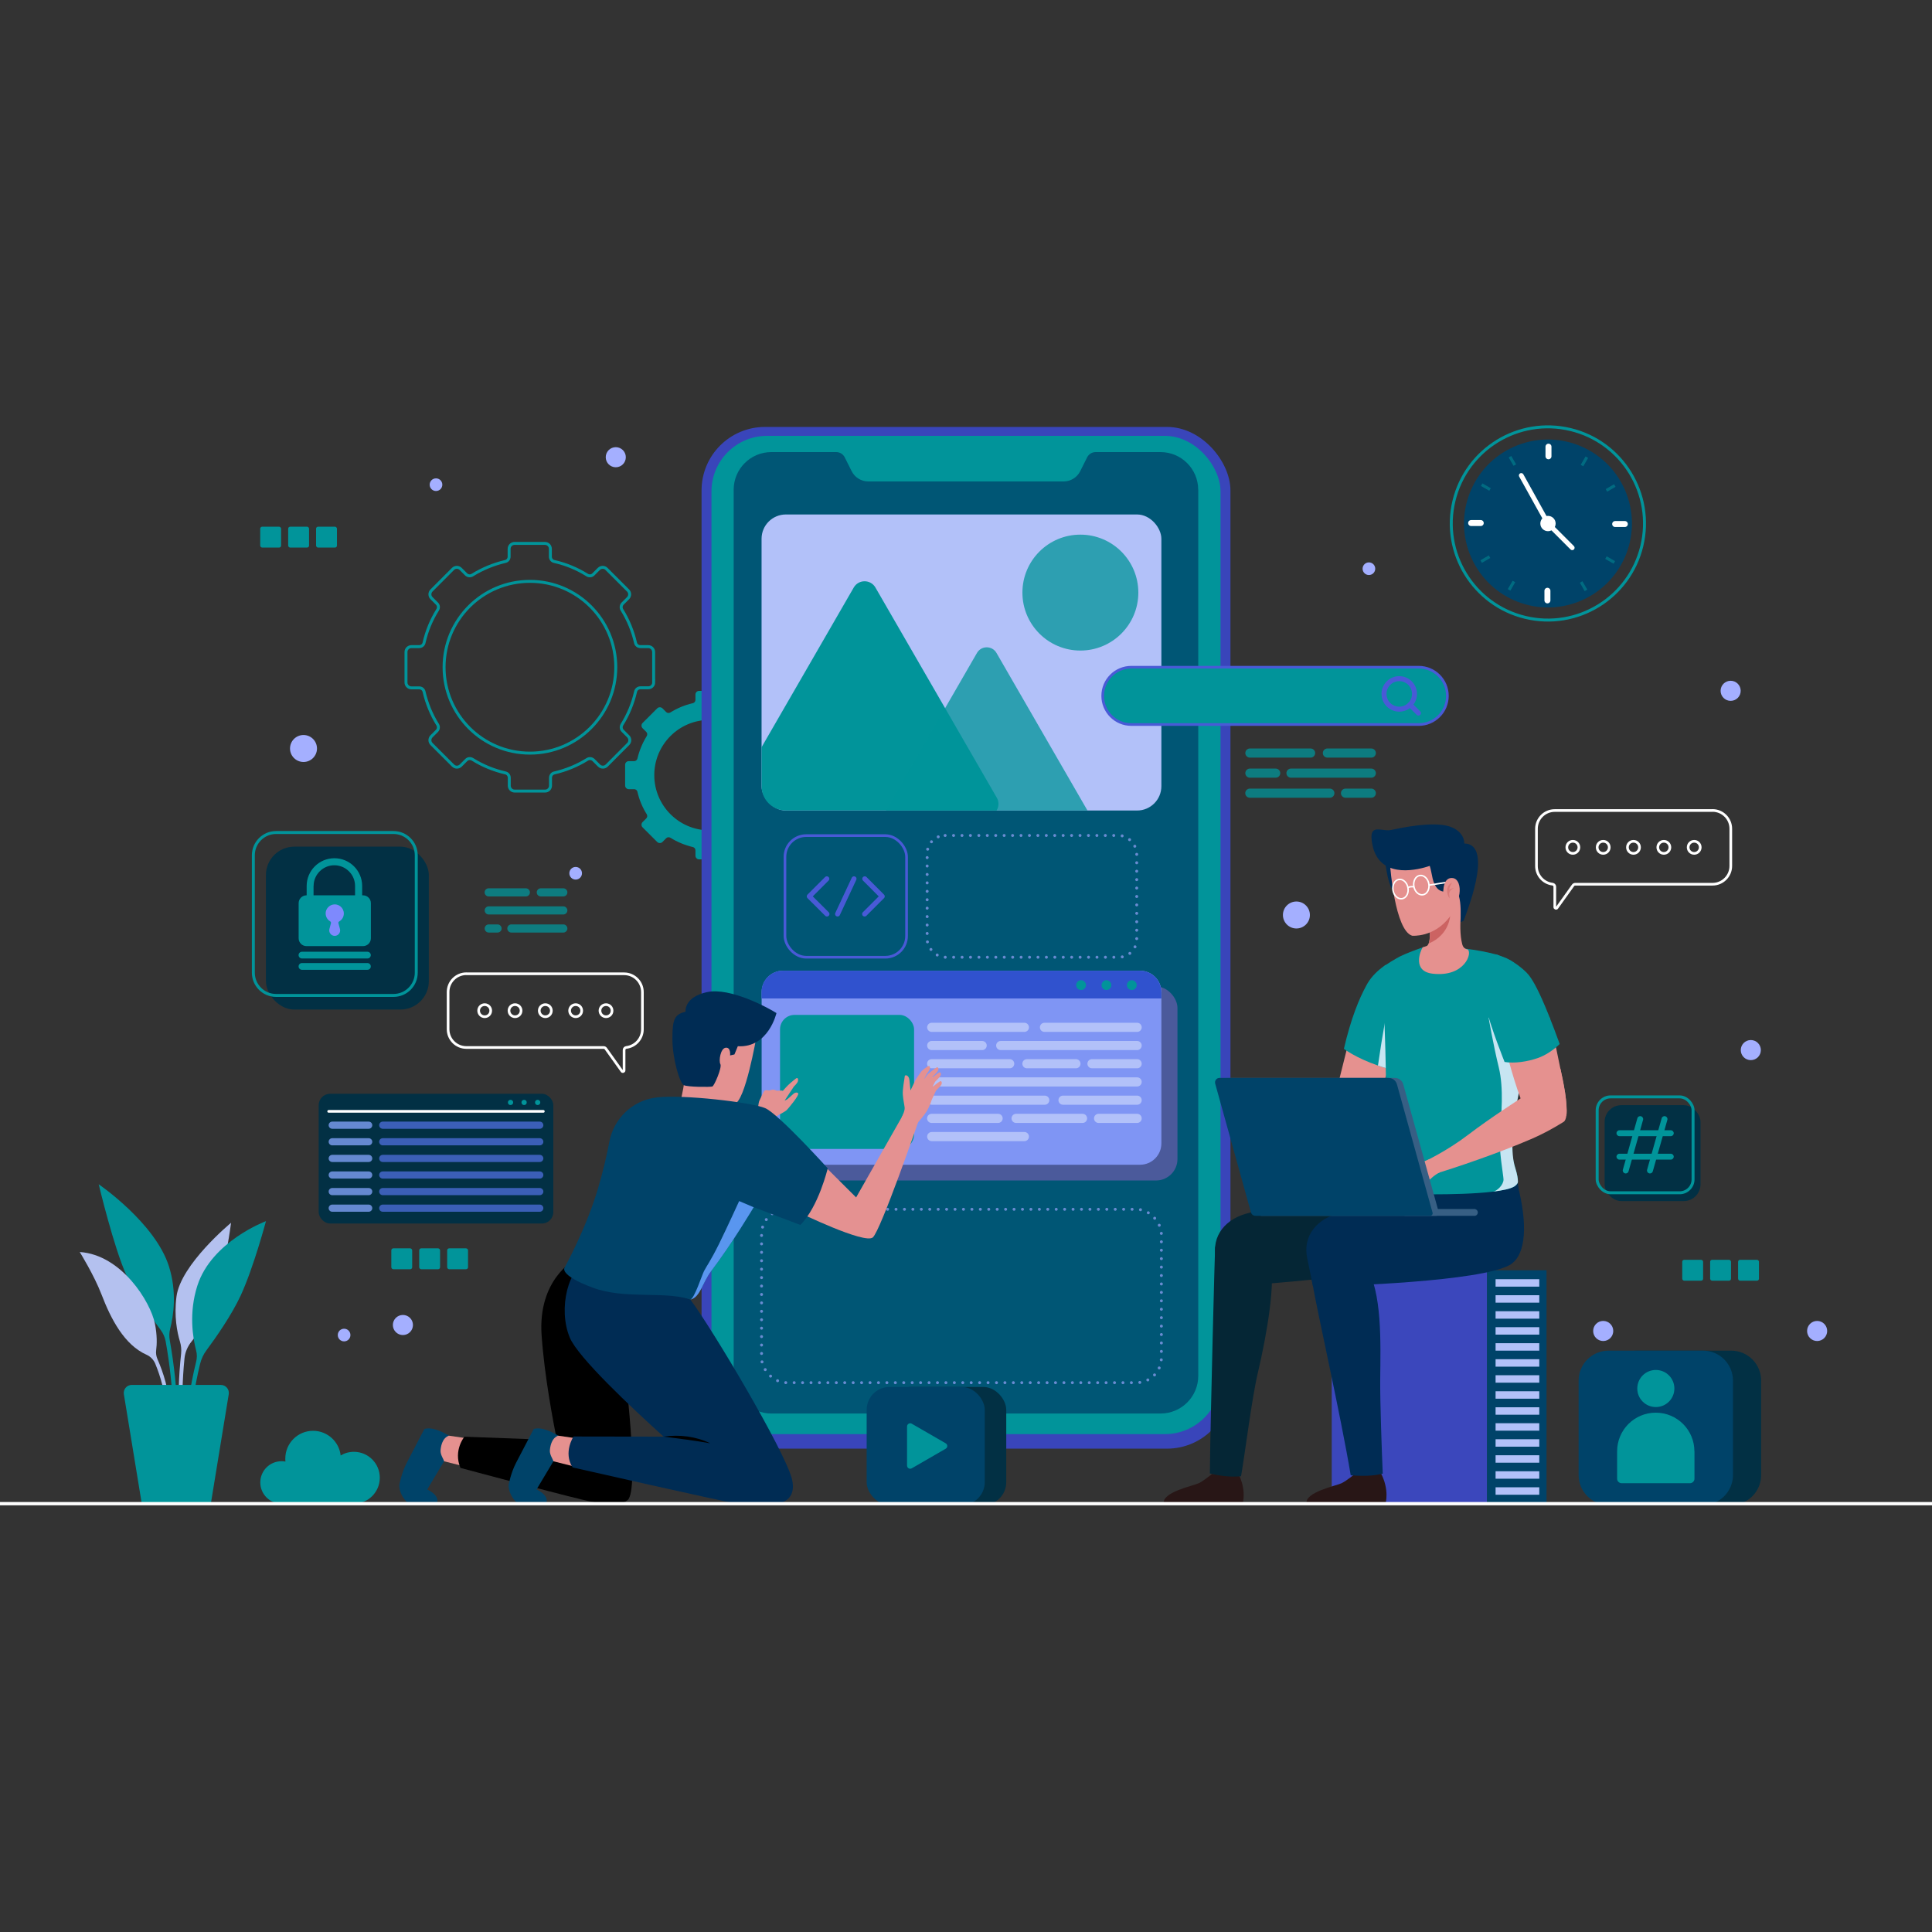<?xml version="1.0" encoding="UTF-8"?>
<svg xmlns="http://www.w3.org/2000/svg" id="Layer_1" data-name="Layer 1" viewBox="0 0 275 275">
  <rect x="0" y="0" width="275" height="275" fill="#333333" stroke="none"/>
  <defs>
    <style>
      .cls-1, .cls-2, .cls-3, .cls-4, .cls-5, .cls-6, .cls-7, .cls-8, .cls-9, .cls-10 {
        stroke-miterlimit: 10;
      }

      .cls-1, .cls-3, .cls-11, .cls-7, .cls-10 {
        stroke: #495ad6;
      }

      .cls-1, .cls-12, .cls-13 {
        fill: #01949a;
      }

      .cls-1, .cls-4, .cls-5, .cls-10 {
        stroke-width: .38px;
      }

      .cls-14 {
        fill: #fff;
      }

      .cls-15 {
        fill: #3945ba;
      }

      .cls-16 {
        fill: #3b5fb7;
      }

      .cls-17 {
        opacity: .5;
      }

      .cls-2 {
        stroke-width: .21px;
      }

      .cls-2, .cls-3, .cls-4, .cls-11, .cls-5, .cls-18, .cls-6, .cls-7, .cls-8, .cls-9, .cls-10 {
        fill: none;
      }

      .cls-2, .cls-4, .cls-5, .cls-6, .cls-8 {
        stroke: #fff;
      }

      .cls-3, .cls-11, .cls-5, .cls-18, .cls-6, .cls-8 {
        stroke-linecap: round;
      }

      .cls-3, .cls-11, .cls-7 {
        stroke-width: .71px;
      }

      .cls-19 {
        fill: #4b5a9b;
      }

      .cls-12, .cls-20 {
        opacity: .75;
      }

      .cls-21 {
        fill: #b2c1f9;
      }

      .cls-22 {
        fill: #052635;
      }

      .cls-23 {
        fill: #e49191;
      }

      .cls-11, .cls-18 {
        stroke-linejoin: round;
      }

      .cls-24 {
        fill: #b4c1ef;
      }

      .cls-25 {
        fill: #a4afff;
      }

      .cls-18 {
        stroke: #698bd1;
        stroke-dasharray: 0 1.2;
      }

      .cls-18, .cls-9 {
        stroke-width: .42px;
      }

      .cls-6 {
        stroke-width: .47px;
      }

      .cls-26 {
        fill: #7f95f4;
      }

      .cls-27 {
        fill: #5996ef;
      }

      .cls-28 {
        fill: #e5918f;
      }

      .cls-29 {
        fill: #023044;
      }

      .cls-30 {
        fill: #002c54;
      }

      .cls-8 {
        stroke-width: .85px;
      }

      .cls-9 {
        stroke: #01949a;
      }

      .cls-31 {
        fill: #375f84;
      }

      .cls-32 {
        fill: #281616;
      }

      .cls-33 {
        fill: #cc6362;
      }

      .cls-34 {
        fill: #3b47bc;
      }

      .cls-35 {
        fill: #c7e5f2;
      }

      .cls-36 {
        fill: #6589d1;
      }

      .cls-37 {
        opacity: .76;
      }

      .cls-37, .cls-38 {
        fill: #004369;
      }

      .cls-39 {
        fill: #3052ce;
      }

      .cls-40 {
        fill: #7e89fd;
      }
    </style>
  </defs>
  <path class="cls-9" d="M93.04,97.14v-4.33c0-.42-.34-.77-.77-.77h-1.12c-.33,0-.62-.22-.69-.54-.39-1.68-1.04-3.26-1.93-4.69-.18-.28-.14-.65,.09-.89l.78-.78c.3-.3,.3-.79,0-1.09l-3.07-3.07c-.3-.3-.79-.3-1.09,0l-.78,.78c-.24,.24-.6,.27-.89,.09-1.42-.89-3-1.55-4.69-1.93-.32-.07-.54-.36-.54-.69v-1.11c0-.42-.34-.77-.77-.77h-4.33c-.42,0-.77,.34-.77,.77v1.11c0,.33-.22,.62-.54,.69-1.68,.39-3.26,1.05-4.69,1.93-.28,.18-.65,.14-.89-.09l-.78-.78c-.3-.3-.79-.3-1.09,0l-3.06,3.07c-.3,.3-.3,.79,0,1.09l.78,.78c.24,.24,.27,.6,.09,.89-.89,1.42-1.55,3-1.93,4.69-.07,.32-.36,.54-.69,.54h-1.11c-.42,0-.77,.34-.77,.77v4.33c0,.42,.34,.77,.77,.77h1.11c.33,0,.62,.22,.69,.54,.39,1.68,1.04,3.26,1.93,4.69,.18,.28,.14,.65-.09,.89l-.78,.78c-.3,.3-.3,.79,0,1.09l3.07,3.07c.3,.3,.79,.3,1.09,0l.79-.79c.24-.24,.6-.27,.89-.09,1.42,.89,3,1.54,4.69,1.93,.32,.07,.54,.36,.54,.69v1.12c0,.42,.34,.77,.77,.77h4.33c.42,0,.77-.34,.77-.77v-1.12c0-.33,.22-.62,.54-.69,1.68-.39,3.26-1.04,4.69-1.93,.28-.18,.65-.14,.89,.09l.79,.79c.3,.3,.79,.3,1.09,0l3.06-3.07c.3-.3,.3-.79,0-1.09l-.79-.79c-.24-.24-.27-.6-.09-.89,.89-1.42,1.54-3,1.93-4.69,.07-.32,.36-.54,.69-.54h1.12c.42,0,.77-.34,.77-.77Zm-17.61,10.06c-6.75,0-12.22-5.48-12.22-12.23s5.46-12.22,12.22-12.22,12.22,5.48,12.22,12.22-5.46,12.23-12.22,12.23Z"></path>
  <path class="cls-13" d="M112.98,111.81v-2.95c0-.29-.23-.52-.52-.52h-.76c-.22,0-.42-.15-.47-.37-.26-1.15-.71-2.22-1.32-3.19-.12-.19-.1-.44,.06-.6l.53-.53c.2-.2,.2-.54,0-.74l-2.09-2.09c-.2-.2-.54-.2-.74,0l-.53,.53c-.16,.16-.41,.18-.6,.06-.97-.61-2.05-1.05-3.19-1.32-.22-.05-.37-.25-.37-.47v-.76c0-.29-.23-.52-.52-.52h-2.95c-.29,0-.52,.23-.52,.52v.76c0,.22-.15,.42-.37,.47-1.15,.26-2.22,.71-3.2,1.32-.19,.12-.44,.1-.6-.06l-.53-.53c-.2-.2-.54-.2-.74,0l-2.09,2.09c-.2,.2-.2,.54,0,.74l.53,.53c.16,.16,.18,.41,.06,.6-.6,.97-1.05,2.05-1.32,3.19-.05,.22-.25,.37-.47,.37h-.76c-.29,0-.52,.23-.52,.52v2.95c0,.29,.23,.52,.52,.52h.76c.22,0,.42,.15,.47,.37,.26,1.15,.71,2.22,1.32,3.19,.12,.19,.1,.44-.06,.6l-.53,.53c-.2,.2-.2,.54,0,.74l2.09,2.09c.2,.2,.54,.2,.74,0l.54-.54c.16-.16,.41-.18,.6-.06,.97,.6,2.05,1.05,3.19,1.32,.22,.05,.37,.25,.37,.47v.76c0,.29,.23,.52,.52,.52h2.95c.29,0,.52-.23,.52-.52v-.76c0-.22,.15-.42,.37-.47,1.15-.26,2.22-.71,3.19-1.32,.19-.12,.44-.1,.6,.06l.54,.54c.2,.2,.54,.2,.74,0l2.09-2.09c.2-.2,.2-.54,0-.74l-.54-.54c-.16-.16-.18-.41-.06-.6,.6-.97,1.05-2.05,1.32-3.19,.05-.22,.25-.37,.47-.37h.76c.29,0,.52-.23,.52-.52Zm-12,6.38c-4.34,0-7.85-3.52-7.85-7.86s3.51-7.86,7.85-7.86,7.86,3.52,7.86,7.86-3.51,7.86-7.86,7.86Z"></path>
  <g>
    <circle class="cls-25" cx="57.35" cy="188.6" r="1.43"></circle>
    <circle class="cls-25" cx="249.21" cy="149.47" r="1.43"></circle>
    <circle class="cls-25" cx="246.34" cy="98.33" r="1.43"></circle>
    <circle class="cls-25" cx="194.85" cy="80.95" r=".9"></circle>
    <path class="cls-25" d="M62.96,68.99c0,.5-.4,.9-.9,.9s-.9-.4-.9-.9,.4-.9,.9-.9,.9,.4,.9,.9Z"></path>
    <path class="cls-25" d="M82.84,124.3c0,.5-.4,.9-.9,.9s-.9-.4-.9-.9,.4-.9,.9-.9,.9,.4,.9,.9Z"></path>
    <path class="cls-25" d="M49.88,190.03c0,.5-.4,.9-.9,.9s-.9-.4-.9-.9,.4-.9,.9-.9,.9,.4,.9,.9Z"></path>
    <circle class="cls-25" cx="228.2" cy="189.45" r="1.43"></circle>
    <circle class="cls-25" cx="258.65" cy="189.45" r="1.43"></circle>
    <circle class="cls-25" cx="87.65" cy="65.08" r="1.43"></circle>
    <path class="cls-25" d="M186.45,130.24c0,1.06-.86,1.92-1.92,1.92s-1.92-.86-1.92-1.92,.86-1.92,1.92-1.92,1.92,.86,1.92,1.92Z"></path>
    <path class="cls-25" d="M45.12,106.54c0,1.06-.86,1.92-1.92,1.92s-1.92-.86-1.92-1.92,.86-1.92,1.92-1.92,1.92,.86,1.92,1.92Z"></path>
  </g>
  <g>
    <rect class="cls-13" x="37.04" y="74.97" width="2.97" height="2.97" rx=".28" ry=".28"></rect>
    <rect class="cls-13" x="41.02" y="74.97" width="2.97" height="2.97" rx=".28" ry=".28"></rect>
    <rect class="cls-13" x="44.99" y="74.97" width="2.97" height="2.97" rx=".28" ry=".28"></rect>
  </g>
  <g>
    <rect class="cls-13" x="239.45" y="179.32" width="2.97" height="2.97" rx=".28" ry=".28"></rect>
    <rect class="cls-13" x="243.42" y="179.32" width="2.97" height="2.97" rx=".28" ry=".28"></rect>
    <rect class="cls-13" x="247.4" y="179.32" width="2.97" height="2.97" rx=".28" ry=".28"></rect>
  </g>
  <g>
    <rect class="cls-13" x="55.7" y="177.69" width="2.97" height="2.97" rx=".28" ry=".28"></rect>
    <rect class="cls-13" x="59.67" y="177.69" width="2.97" height="2.97" rx=".28" ry=".28"></rect>
    <rect class="cls-13" x="63.65" y="177.69" width="2.97" height="2.97" rx=".28" ry=".28"></rect>
  </g>
  <rect class="cls-15" x="99.86" y="60.77" width="75.28" height="145.43" rx="9.03" ry="9.03"></rect>
  <rect class="cls-13" x="101.27" y="62.04" width="72.46" height="142.09" rx="7.91" ry="7.91"></rect>
  <path class="cls-37" d="M170.56,69.71v126.13c0,2.96-2.4,5.36-5.36,5.36h-55.41c-2.96,0-5.36-2.4-5.36-5.36V69.71c0-2.96,2.4-5.36,5.36-5.36h9.24c.51,0,.98,.29,1.21,.75l.98,1.96c.45,.9,1.37,1.47,2.37,1.47h27.8c1,0,1.93-.57,2.37-1.47l.98-1.96c.23-.46,.7-.75,1.21-.75h9.24c2.96,0,5.36,2.4,5.36,5.36Z"></path>
  <path class="cls-13" d="M149.17,66.23h-22.39c-.52,0-.94-.42-.94-.94h0c0-.52,.42-.94,.94-.94h22.39c.52,0,.94,.42,.94,.94h0c0,.52-.42,.94-.94,.94Z"></path>
  <rect class="cls-18" x="108.4" y="172.13" width="56.91" height="24.68" rx="3.54" ry="3.54"></rect>
  <rect class="cls-18" x="131.97" y="118.92" width="29.83" height="17.33" rx="2.56" ry="2.56"></rect>
  <g>
    <rect class="cls-19" x="110.47" y="140.41" width="57.13" height="27.62" rx="3.05" ry="3.05"></rect>
    <path class="cls-26" d="M165.31,141.21v21.54c0,1.68-1.36,3.04-3.04,3.04h-50.82c-1.68,0-3.04-1.36-3.04-3.04v-21.54c0-1.68,1.36-3.04,3.04-3.04h50.82c1.68,0,3.04,1.36,3.04,3.04Z"></path>
    <rect class="cls-13" x="111.03" y="144.46" width="19.08" height="19.08" rx="2.06" ry="2.06"></rect>
    <g>
      <path class="cls-21" d="M145.81,146.88h-13.19c-.36,0-.65-.29-.65-.65h0c0-.36,.29-.65,.65-.65h13.19c.36,0,.65,.29,.65,.65h0c0,.36-.29,.65-.65,.65Z"></path>
      <path class="cls-21" d="M139.8,149.47h-7.18c-.36,0-.65-.29-.65-.65h0c0-.36,.29-.65,.65-.65h7.18c.36,0,.65,.29,.65,.65h0c0,.36-.29,.65-.65,.65Z"></path>
      <path class="cls-21" d="M161.86,149.47h-19.42c-.36,0-.65-.29-.65-.65h0c0-.36,.29-.65,.65-.65h19.42c.36,0,.65,.29,.65,.65h0c0,.36-.29,.65-.65,.65Z"></path>
      <path class="cls-21" d="M143.72,152.06h-11.11c-.36,0-.65-.29-.65-.65h0c0-.36,.29-.65,.65-.65h11.11c.36,0,.65,.29,.65,.65h0c0,.36-.29,.65-.65,.65Z"></path>
      <path class="cls-21" d="M153.15,152.06h-6.98c-.36,0-.65-.29-.65-.65h0c0-.36,.29-.65,.65-.65h6.98c.36,0,.65,.29,.65,.65h0c0,.36-.29,.65-.65,.65Z"></path>
      <path class="cls-21" d="M161.86,152.06h-6.43c-.36,0-.65-.29-.65-.65h0c0-.36,.29-.65,.65-.65h6.43c.36,0,.65,.29,.65,.65h0c0,.36-.29,.65-.65,.65Z"></path>
      <path class="cls-21" d="M161.86,154.65h-29.24c-.36,0-.65-.29-.65-.65h0c0-.36,.29-.65,.65-.65h29.24c.36,0,.65,.29,.65,.65h0c0,.36-.29,.65-.65,.65Z"></path>
      <path class="cls-21" d="M148.71,157.25h-16.09c-.36,0-.65-.29-.65-.65h0c0-.36,.29-.65,.65-.65h16.09c.36,0,.65,.29,.65,.65h0c0,.36-.29,.65-.65,.65Z"></path>
      <path class="cls-21" d="M161.86,157.25h-10.55c-.36,0-.65-.29-.65-.65h0c0-.36,.29-.65,.65-.65h10.55c.36,0,.65,.29,.65,.65h0c0,.36-.29,.65-.65,.65Z"></path>
      <path class="cls-21" d="M142.07,159.84h-9.46c-.36,0-.65-.29-.65-.65h0c0-.36,.29-.65,.65-.65h9.46c.36,0,.65,.29,.65,.65h0c0,.36-.29,.65-.65,.65Z"></path>
      <path class="cls-21" d="M154.09,159.84h-9.46c-.36,0-.65-.29-.65-.65h0c0-.36,.29-.65,.65-.65h9.46c.36,0,.65,.29,.65,.65h0c0,.36-.29,.65-.65,.65Z"></path>
      <path class="cls-21" d="M161.86,159.84h-5.49c-.36,0-.65-.29-.65-.65h0c0-.36,.29-.65,.65-.65h5.49c.36,0,.65,.29,.65,.65h0c0,.36-.29,.65-.65,.65Z"></path>
      <path class="cls-21" d="M145.81,162.43h-13.19c-.36,0-.65-.29-.65-.65h0c0-.36,.29-.65,.65-.65h13.19c.36,0,.65,.29,.65,.65h0c0,.36-.29,.65-.65,.65Z"></path>
      <path class="cls-21" d="M161.86,146.88h-13.19c-.36,0-.65-.29-.65-.65h0c0-.36,.29-.65,.65-.65h13.19c.36,0,.65,.29,.65,.65h0c0,.36-.29,.65-.65,.65Z"></path>
    </g>
    <g>
      <path class="cls-39" d="M165.31,141.21v.91h-56.91v-.91c0-1.68,1.36-3.04,3.04-3.04h50.82c1.68,0,3.04,1.36,3.04,3.04Z"></path>
      <g>
        <path class="cls-13" d="M154.58,140.22c0,.39-.32,.7-.7,.7s-.7-.32-.7-.7,.32-.7,.7-.7,.7,.32,.7,.7Z"></path>
        <path class="cls-13" d="M158.19,140.22c0,.39-.32,.7-.7,.7s-.7-.32-.7-.7,.32-.7,.7-.7,.7,.32,.7,.7Z"></path>
        <path class="cls-13" d="M161.8,140.22c0,.39-.32,.7-.7,.7s-.7-.32-.7-.7,.32-.7,.7-.7,.7,.32,.7,.7Z"></path>
      </g>
    </g>
  </g>
  <g>
    <rect class="cls-10" x="111.73" y="118.94" width="17.31" height="17.31" rx="3.02" ry="3.02"></rect>
    <g>
      <polyline class="cls-11" points="117.69 125.09 115.19 127.59 117.71 130.1"></polyline>
      <polyline class="cls-11" points="123.09 125.09 125.58 127.59 123.07 130.1"></polyline>
      <line class="cls-11" x1="121.56" y1="125.09" x2="119.22" y2="130.1"></line>
    </g>
  </g>
  <g>
    <rect class="cls-21" x="108.4" y="73.23" width="56.91" height="42.14" rx="3.46" ry="3.46"></rect>
    <circle class="cls-12" cx="153.78" cy="84.35" r="8.25"></circle>
    <path class="cls-13" d="M141.85,115.36h-29.99c-1.91,0-3.46-1.55-3.46-3.46v-5.54l13.12-22.73c.69-1.19,2.4-1.19,3.09,0l9.91,17.16,7.36,12.75c.36,.61,.3,1.3-.03,1.83Z"></path>
    <path class="cls-12" d="M154.79,115.36h-28.68l8.42-14.57,4.53-7.85c.62-1.07,2.16-1.07,2.78,0l12.95,22.43Z"></path>
  </g>
  <g>
    <rect class="cls-34" x="189.56" y="180.8" width="22.11" height="33.23"></rect>
    <rect class="cls-38" x="211.67" y="180.8" width="8.47" height="33.23" transform="translate(431.8 394.84) rotate(180)"></rect>
    <g>
      <rect class="cls-21" x="212.88" y="182.08" width="6.22" height="1.06"></rect>
      <rect class="cls-21" x="212.88" y="184.36" width="6.22" height="1.06"></rect>
      <rect class="cls-21" x="212.88" y="186.64" width="6.22" height="1.06"></rect>
      <rect class="cls-21" x="212.88" y="188.91" width="6.22" height="1.06"></rect>
      <rect class="cls-21" x="212.88" y="191.19" width="6.22" height="1.06"></rect>
      <rect class="cls-21" x="212.88" y="193.47" width="6.22" height="1.06"></rect>
      <rect class="cls-21" x="212.88" y="195.75" width="6.22" height="1.06"></rect>
      <rect class="cls-21" x="212.88" y="198.03" width="6.22" height="1.06"></rect>
      <rect class="cls-21" x="212.88" y="200.31" width="6.22" height="1.06"></rect>
      <rect class="cls-21" x="212.88" y="202.58" width="6.22" height="1.06"></rect>
      <rect class="cls-21" x="212.88" y="204.86" width="6.22" height="1.06"></rect>
      <rect class="cls-21" x="212.88" y="207.14" width="6.22" height="1.06"></rect>
      <rect class="cls-21" x="212.88" y="209.42" width="6.22" height="1.06"></rect>
      <rect class="cls-21" x="212.88" y="211.7" width="6.22" height="1.06"></rect>
    </g>
  </g>
  <path class="cls-32" d="M185.97,214.03h11.24s.63-2-.73-4.48c0,0-.9,.73-3.61,.23,0,0-1.13,.96-1.91,1.34-.78,.38-5.28,1.26-4.98,2.91Z"></path>
  <path class="cls-30" d="M186.75,182.35c.73,4.33,4.07,18.98,5.51,27.64,2.63,.22,3.89-.08,4.56-.23-.13-3.02-.39-10.24-.36-13.4,.05-5.35,.3-12.41-2.05-16.28l-7.92,.62c.05,.42,.09,.76,.13,1,.04,.23,.08,.45,.12,.65Z"></path>
  <path class="cls-32" d="M165.64,214.03h11.24s.63-2-.73-4.48c0,0-.9,.73-3.61,.23,0,0-1.13,.96-1.91,1.34-.78,.38-5.28,1.26-4.98,2.91Z"></path>
  <path class="cls-22" d="M172.21,209.73c2.15,.53,3.7,.48,4.44,.4,.6-3.48,1.54-11.13,2.39-14.72,1.32-5.58,2.61-13.25,1.71-15.98l-7.79-1.96c-.03,.25-.66,23.72-.75,32.26Z"></path>
  <path class="cls-22" d="M203.21,169.48h0c-.16-1.54-.34-2.66-.34-2.66l-8.7,2.13-7.39,1.68c-2.74,.61-6.05,1.35-8.97,2.01-3.28,.74-5.45,3.23-4.73,6.51l.82,3.98c4.58-.06,26.12-2.13,27.97-3.06,2.08-1.05,2.71-4.77,1.35-10.59Z"></path>
  <path class="cls-30" d="M216.21,169.48h0c-.16-1.54-.91-3.19-.91-3.19l-8.13,2.66-7.39,1.68c-2.74,.61-6.05,1.35-8.97,2.01-3.28,.74-5.45,3.23-4.73,6.51l.82,3.98c4.58-.06,23.73-.73,27.97-3.06,2.04-1.12,2.71-4.77,1.35-10.59Z"></path>
  <path class="cls-28" d="M191.85,157.01s3.87-1.75,4.93,0c.58,.96,.18,2.74-1.14,3.49-1.32,.75-8.77,3.9-15.8,5.66,0,0-.3-.98-.78-2.01,0,0,3.15-1.31,6.29-3.51,3.14-2.2,6.5-3.63,6.5-3.63h0Z"></path>
  <path class="cls-28" d="M192.81,144.93l-3.31,13.23s.34,3.35,3.72,1.7c3.38-1.64,5.62-12.19,5.62-12.19l-6.03-2.75Z"></path>
  <path class="cls-13" d="M198.42,152.34c-.41-.1-.8-.21-1.18-.32-.39-.11-.75-.23-1.1-.35-3.15-1.08-4.85-2.38-4.85-2.38,.99-4.3,2.18-7.19,3.24-9.1,.03-.05,.06-.09,.08-.14,.03-.05,.06-.09,.08-.14,.57-.95,1.39-1.74,2.3-2.4,.09-.07,.18-.13,.28-.19l.39,6.91,.07,.71,.68,7.4Z"></path>
  <path class="cls-35" d="M198.42,152.34c-.41-.1-.8-.21-1.18-.32-.39-.11-.75-.23-1.1-.35,.66-4.65,1.26-7.58,1.26-7.58l.34,.85,.68,7.4Z"></path>
  <path class="cls-13" d="M217.98,140.39c-.08,2.05-.44,5.33-.75,8.63-.1,1.05-.19,2.1-.27,3.11-.06,.63-1.01,4-1.05,4.6-.17,2.88-1.58,5.04-.25,9.44,.32,1.05,.4,1.59,.4,2.03,0,.3-.39,.62-.55,.7-.56,.33-1.66,.55-3,.72h0c-2.63,.32-6.19,.38-8.33,.38-2.88,0-7.2-.46-7.75-1.18-.5-.66-.04-1.63,.2-2.96,1.06-6.02,.68-9.16,.62-13.5,0-.11,0-.22,0-.33-.11-6.7-.55-12.44-.24-14.51,.09-.07,.18-.13,.28-.19,.46-.31,.9-.59,1.34-.83,.04-.02,.08-.05,.13-.08,.13-.08,.27-.15,.4-.22,.05-.03,.1-.05,.15-.08,.98-.48,2.4-.99,3.21-1.27,.1-.03,.2-.07,.28-.09,.77-.05,1.6-.06,2.5-.03,.78,.02,1.98,.13,3.28,.3h0c1.47,.19,3.08,.47,4.35,.82,0,0,.01,0,.02,0,.24,.08,1.8,.66,3.43,2.4,.54,.58,1.1,1.28,1.6,2.14Z"></path>
  <path class="cls-35" d="M215.66,166.17c.32,1.05,.4,1.59,.4,2.03,0,.3-.39,.62-.55,.7-.56,.33-1.66,.55-3,.72,.55-.07,1.5-.94,1.5-1.73,0-.55-.72-4.28-.52-6.69,.2-2.4,.59-6.23-.16-9.29-.75-3.06-1.45-7.09-1.45-7.09l4.2,2.54s.54,.76,1.14,1.68c-.1,1.05-.19,2.1-.27,3.11-.06,.63-2.63,9.65-1.29,14.04Z"></path>
  <g>
    <path class="cls-30" d="M197.19,122.67s.36,4.39,1.82,4.69c1.46,.3,1.1-1.57,1.1-1.57l-.2-2.09-2.71-1.03Z"></path>
    <path class="cls-28" d="M203.9,138.59c-2.85-.34-1.79-3.11-1.4-3.75,.1-.03,.59-.18,.63-.21,0,0,0,0,0,0,.09-.08,.16-.19,.22-.33,.28-.73,.15-2.19,.14-2.28h0v-.27c.05-.17,.09-.34,.13-.49l1.5-1.18,3.17-2.49s-.84,4.17-.16,6.8c.05,.2,.16,.48,.42,.63,0,0,0,0,0,0,.08,.06,.19,.09,.32,.11,.78,.37-.31,4.02-4.99,3.46Z"></path>
    <path class="cls-33" d="M206.42,130.24s-.03,2.78-3.05,4.06c.28-.73,.15-2.18,.14-2.28l1.27-.99,1.64-.79Z"></path>
    <path class="cls-28" d="M197.88,123.3s.66,9.11,3.12,9.89c0,0,3.14,.3,5.39-2.73,.65-.87,1.47-1.07,1.74-2.12,.43-1.71,1.05-4.87,.27-6.77-1.11-2.71-10.4-4.86-10.51,1.74Z"></path>
    <path class="cls-30" d="M208.43,120.06c-.04-1.66-1.72-2.27-1.72-2.27-1.67-.78-5.13-.44-8.71,.35-.84,.19-1.89-.33-2.47,.08-.71,.49,0,2.73,0,2.73,1.38,4.17,6.45,2.82,7.98,2.3,.36,1.07,.32,2.57,1.22,3.34,.52,.44,1.41,.45,2.32,.3,.11,.21,.53,.4,.62,.69,.29,.98,.25,2.5,.24,3.68l.43-.21c.06-.32,4.51-10.86,.1-10.99Z"></path>
    <g>
      <path class="cls-2" d="M200.41,126.37c.13,.76-.24,1.45-.83,1.55-.59,.1-1.17-.43-1.3-1.19-.13-.76,.24-1.45,.83-1.55,.59-.1,1.17,.43,1.3,1.19Z"></path>
      <path class="cls-2" d="M203.38,125.81c.13,.76-.24,1.45-.83,1.55-.59,.1-1.17-.43-1.3-1.19-.13-.76,.24-1.45,.83-1.55,.59-.1,1.17,.43,1.3,1.19Z"></path>
      <path class="cls-2" d="M200.41,126.37s.13-.21,.81-.15"></path>
      <line class="cls-2" x1="203.41" y1="125.99" x2="205.95" y2="125.59"></line>
    </g>
    <path class="cls-28" d="M206.14,128.81c1.75,.67,2.3-3.64,.63-3.83-1.26-.14-1.31,1.61-1.31,1.61,0,0-.32,1.83,.68,2.21Z"></path>
    <g class="cls-17">
      <path class="cls-33" d="M206.71,125.64c-.57,.63-.46,1.42-.37,2.23-.53-.64-.54-1.92,.37-2.23h0Z"></path>
      <path class="cls-33" d="M206.99,126.45c-.39,.06-.65,.36-.71,.68l-.29-.1c.18-.4,.62-.63,.99-.58,0,0-.38-.05,0,0Z"></path>
    </g>
  </g>
  <path class="cls-28" d="M222.96,158.75h0c-.77,.9-3.69,1.55-5.09,.31-.44-.39-.94-1.43-1.43-2.72-1.25-3.29-2.42-8.21-2.42-8.21l6.53-3.34s.84,3.77,1.56,7.35c0,0,0,.04,.02,.1,.24,1.15,.45,2.28,.63,3.24,0,.03,0,.05,.01,.08,.17,1.16,.28,2.36,.19,3.18Z"></path>
  <path class="cls-13" d="M211.55,143.57c.63,2.62,2.61,7.59,2.61,7.59,1.39,.23,3.25-.03,4.79-.58,1.78-.64,3.05-1.98,3.05-1.98,0,0-1.31-3.7-2.5-6.35-1.06-2.38-1.7-3.27-2.15-3.75-.69-.72-1.8-1.55-2.59-1.93l-3.22,7Z"></path>
  <path class="cls-13" d="M219.81,145.28l-3.83-1.65-3.02-7.78s.55,.17,1.28,.46h0s.05,.02,.1,.04c.02,0,.04,.01,.06,.02,.65,.3,3.18,1.79,4.93,7.2,.01,.05,.03,.09,.04,.14,.19,.62,.32,1.12,.4,1.38,0,.02,.01,.05,.02,.08,.01,.04,.02,.07,.03,.11Z"></path>
  <g>
    <path class="cls-28" d="M222.96,158.75h0c-.06,.48-.19,.83-.42,.95-.04,.02-.57,.34-.61,.37-.8,.49-2.25,1.32-4.05,2.09-4.37,1.89-10.72,4.08-14.14,5.08,0,0-.34-.97-.87-1.97,0,0,3.1-1.44,6.14-3.77,3.05-2.33,7.43-5.15,7.43-5.15l1.11-1.3s3.93-3.62,4.57-2.89c0,0,0,.04,.02,.1,.09,.38,.41,1.77,.63,3.24,0,.03,0,.05,.01,.08,.17,1.16,.28,2.36,.19,3.18Z"></path>
    <path class="cls-28" d="M203.33,165.05s-.77,.46-1.55,.3c-.43-.09-.61-.27-.93-.32-.32-.06-1.17-.16-1.6-.37-.42-.21-.59-.23-.57,.19,.01,.42,.85,.79,1.08,.91,.23,.12,.51,.49,.54,.54,.03,.05-1.39,.79-1.77,.64,0,0-.11,.34-.05,.53,.06,.19,.36,.26,.38,.35,.02,.1-.07,.29,0,.44,.06,.15,.32,.15,.43,.4,.11,.25-.01,.25,.07,.51,.08,.26,.41,.3,.47,.44s.03,.29,.17,.38c.14,.09,1.42-.32,1.88-.52,.47-.2,1.71-1.99,3.09-2.61l-1.63-1.82Z"></path>
  </g>
  <path class="cls-31" d="M209.86,173.06h-9.94v-.97h9.94c.27,0,.49,.22,.49,.49h0c0,.27-.22,.49-.49,.49Z"></path>
  <path class="cls-31" d="M204.48,173.06h-24.88c-.3,0-.56-.2-.64-.49l-5.09-18.33c-.11-.41,.19-.81,.61-.81h24.06c.56,0,1.05,.37,1.2,.91l5.07,18.27c.06,.22-.11,.44-.34,.44Z"></path>
  <path class="cls-38" d="M203.58,173.06h-24.88c-.3,0-.56-.2-.64-.49l-5.09-18.33c-.11-.41,.19-.81,.61-.81h24.06c.56,0,1.05,.37,1.2,.91l5.07,18.27c.06,.22-.11,.44-.34,.44Z"></path>
  <g>
    <path class="cls-23" d="M104.96,161.21l2.88-2.96s.1-1.32,.26-1.6c.16-.28,.56-1.31,.76-1.42,.2-.11,.61,0,.61,0,0,0,.4-.13,.58-.13s.52,.16,.52,.16c0,0,.43-.03,.61-.03s.24,.05,.24,.05c0,0,.69-.8,1.03-1.07,.34-.27,.85-.77,1-.76,.14,0,.21,.25,.1,.52s-.56,.7-.56,.7l-1.31,1.99s.22-.09,.34-.16c.12-.07,.92-.82,.97-.85,.05-.03,.41-.27,.62-.03,.21,.24-1.38,2.14-1.63,2.39s-1.71,.99-1.71,.99c0,0-1.54,2.77-1.69,2.95-.15,.18-3.62-.75-3.62-.75Z"></path>
    <path class="cls-23" d="M107.67,147.57s-1.61,9.33-3.13,9.54c0,0-6.05,.24-7.4-7.1-1.17-6.36,3.52-7.72,5.71-7.24,2.19,.49,5.28,.8,4.81,4.79Z"></path>
    <path class="cls-23" d="M102.33,155.62s-.85,1.14-1.14,3.91c0,0-2.52,.36-4.84-.84,0,0,1.25-3.9,1.41-8.14"></path>
    <path class="cls-30" d="M100.62,141.22c-3.31,.73-3.04,2.79-3.04,2.79-1.55,.38-1.88,1.02-1.87,3.88,.01,2.86,1.05,6.29,1.62,6.57,.57,.28,3.8,.29,4.07,.19,.27-.1,1.4-2.72,1.14-3.18-.26-.46,.01-2.27,.77-2.34,.75-.07,.61,1.1,.61,1.1l.62-.14,.48-1.17c4.37,.26,5.5-4.72,5.5-4.72-1.05-.68-6.58-3.71-9.88-2.98Z"></path>
    <path class="cls-28" d="M63.92,204.36l3.34,.48-1.11,3.9-3.62-.91s-1.47-2,.75-3.47c.11-.07,.46-.04,.63,0Z"></path>
    <path d="M88.87,194.33l-4.93-14.92s-1.49-.53-2.26,0c0,0-5.13,2.76-4.59,10.63,.41,5.93,1.67,12.37,2.17,14.95l-13.15-.49s-1.62,1.93-.57,4.44c0,0,16.52,4.44,18.84,4.85,1.89,.33,3.96,.59,4.96-.27,1.76-1.51-.49-19.2-.49-19.2Z"></path>
    <path class="cls-28" d="M79.49,204.36l3.34,.48-1.11,3.9-3.62-.91s-1.47-2,.75-3.47c.11-.07,.46-.04,.63,0Z"></path>
    <path class="cls-38" d="M78.27,206.4c-.07,.77,.6,1.46,.47,1.65-.12,.19-2.37,3.96-2.37,3.96,0,0,1.7,.74,1.42,1.81h-4.3s-1.12-1.01-1.09-2.46c0,0,.29-1.67,1.06-3.15,.77-1.48,2.51-4.81,2.51-4.81,0,0,.53-.21,1.43,.03,1.06,.28,2.08,.93,2.08,.93,0,0-1.03,.15-1.21,2.05Z"></path>
    <path class="cls-30" d="M112.69,210.4c-1.06-3.96-11.04-20.85-14.42-25.42-6.93-3.01-14.33-5.57-14.33-5.57-3.06,.73-4.56,6.89-2.83,11,1.19,2.82,8.73,9.91,13.35,14.08l-12.82-.02s-1.51,2.26-.14,4.4c0,0,21.33,4.85,23.2,5.12s6.07,0,6.07,0c0,0,2.81-.27,1.92-3.6Z"></path>
    <path class="cls-38" d="M62.71,206.4c-.07,.77,.6,1.46,.47,1.65-.12,.19-2.37,3.96-2.37,3.96,0,0,1.7,.74,1.42,1.81h-4.3s-1.12-1.01-1.09-2.46c0,0,.29-1.67,1.06-3.15s2.51-4.81,2.51-4.81c0,0,.53-.21,1.43,.03,1.06,.28,2.08,.93,2.08,.93,0,0-1.03,.15-1.21,2.05Z"></path>
    <path class="cls-23" d="M128.74,158.34l-6.88,12.1-4.93-4.91-4.08,6.07,1.18,.57-.43,.35s9.5,4.63,10.64,3.61c1.14-1.02,6.45-16.41,6.45-16.41l-1.97-1.38Z"></path>
    <path class="cls-38" d="M117.82,166.29s-1.3,5.48-3.9,8.07l-6.64-2.53s-3.08,5.19-6.1,9.16c-1.16,1.54-1.54,3.7-2.91,3.98-.08-.03-.16-.05-.25-.08-3.69-1.11-9.14,.07-13.64-1.6-4.97-1.85-4-2.89-4-2.89,0,0,3.01-5.43,4.72-11.17,.76-2.54,1.29-4.9,1.64-6.74,.63-3.26,3.24-5.8,6.53-6.25,.04,0,.07-.01,.11-.02,3.76-.48,13.62,.69,15.53,1.51s8.89,8.55,8.89,8.55Z"></path>
    <path class="cls-27" d="M107.28,171.84s-3.08,5.19-6.1,9.16c-1.16,1.54-1.54,3.7-2.91,3.98,.6-.21,1.59-3.35,1.94-4.06,.36-.7,.92-1.41,2.14-3.87,1.21-2.47,2.86-6.09,2.86-6.09l2.07,.88Z"></path>
    <path d="M94.47,204.49c2.23-.33,4.59-.03,6.63,.95-2.18-.39-4.43-.67-6.63-.95h0Z"></path>
    <path class="cls-23" d="M133.88,153.89c-.11-.01-.82,.55-1.16,.83l.39-.75s.52-.5,.71-.78c.19-.27,.09-.55-.06-.56-.1-.01-.72,.48-1.08,.77l.08-.15s.52-.5,.71-.78c.19-.27,.09-.55-.06-.56-.15-.01-1.34,.99-1.34,.99l-.58,.78,.44-.85s.23-.28,.38-.59c.15-.31,.04-.4-.04-.5s-.89,.5-1.09,.73c-.21,.24-.85,1.21-.91,1.35l-.67,1.39c-.04-.4-.11-1.09-.16-1.53-.07-.63-.64-.78-.66-.47-.02,.31-.34,1.82-.27,2.64,.07,.82,.21,1.36,.26,1.82s-.43,1.38-.43,1.38c0,0,1.91,1.19,2.23,.83,.32-.36,.99-1.15,1.32-1.68,.45-.73,.75-1.69,.75-1.69l.6-1.28s.52-.5,.71-.78c.19-.27,.09-.55-.06-.56Z"></path>
  </g>
  <g>
    <path class="cls-4" d="M243.74,115.37h-22.44c-1.44,0-2.6,1.17-2.6,2.6v5.3c0,1.33,.99,2.42,2.28,2.58,.19,.02,.33,.18,.33,.37v2.9c0,.17,.22,.24,.31,.1l2.29-3.2c.07-.1,.19-.16,.31-.16h19.54c1.44,0,2.6-1.17,2.6-2.6v-5.3c0-1.44-1.17-2.6-2.6-2.6Z"></path>
    <g>
      <path class="cls-4" d="M224.74,120.61c0,.47-.38,.86-.86,.86s-.86-.38-.86-.86,.38-.86,.86-.86,.86,.38,.86,.86Z"></path>
      <path class="cls-4" d="M229.06,120.61c0,.47-.38,.86-.86,.86s-.86-.38-.86-.86,.38-.86,.86-.86,.86,.38,.86,.86Z"></path>
      <path class="cls-4" d="M233.37,120.61c0,.47-.38,.86-.86,.86s-.86-.38-.86-.86,.38-.86,.86-.86,.86,.38,.86,.86Z"></path>
      <path class="cls-4" d="M237.69,120.61c0,.47-.38,.86-.86,.86s-.86-.38-.86-.86,.38-.86,.86-.86,.86,.38,.86,.86Z"></path>
      <path class="cls-4" d="M242.01,120.61c0,.47-.38,.86-.86,.86s-.86-.38-.86-.86,.38-.86,.86-.86,.86,.38,.86,.86Z"></path>
    </g>
  </g>
  <g>
    <path class="cls-4" d="M66.4,138.61h22.44c1.44,0,2.6,1.17,2.6,2.6v5.3c0,1.33-.99,2.42-2.28,2.58-.19,.02-.33,.18-.33,.37v2.9c0,.17-.22,.24-.31,.1l-2.29-3.2c-.07-.1-.19-.16-.31-.16h-19.54c-1.44,0-2.6-1.17-2.6-2.6v-5.3c0-1.44,1.17-2.6,2.6-2.6Z"></path>
    <g>
      <path class="cls-4" d="M85.4,143.86c0,.47,.38,.86,.86,.86s.86-.38,.86-.86-.38-.86-.86-.86-.86,.38-.86,.86Z"></path>
      <path class="cls-4" d="M81.08,143.86c0,.47,.38,.86,.86,.86s.86-.38,.86-.86-.38-.86-.86-.86-.86,.38-.86,.86Z"></path>
      <path class="cls-4" d="M76.76,143.86c0,.47,.38,.86,.86,.86s.86-.38,.86-.86-.38-.86-.86-.86-.86,.38-.86,.86Z"></path>
      <path class="cls-4" d="M72.45,143.86c0,.47,.38,.86,.86,.86s.86-.38,.86-.86-.38-.86-.86-.86-.86,.38-.86,.86Z"></path>
      <path class="cls-4" d="M68.13,143.86c0,.47,.38,.86,.86,.86s.86-.38,.86-.86-.38-.86-.86-.86-.86,.38-.86,.86Z"></path>
    </g>
  </g>
  <g>
    <path class="cls-1" d="M201.94,103.13h-40.9c-2.26,0-4.08-1.83-4.08-4.08h0c0-2.26,1.83-4.08,4.08-4.08h40.9c2.26,0,4.08,1.83,4.08,4.08h0c0,2.26-1.83,4.08-4.08,4.08Z"></path>
    <g>
      <path class="cls-7" d="M201.34,98.77c0,1.2-.97,2.17-2.17,2.17s-2.17-.97-2.17-2.17,.97-2.17,2.17-2.17,2.17,.97,2.17,2.17Z"></path>
      <line class="cls-3" x1="200.7" y1="100.3" x2="201.9" y2="101.5"></line>
    </g>
  </g>
  <rect class="cls-29" x="126.42" y="197.42" width="16.81" height="16.81" rx="3.26" ry="3.26"></rect>
  <rect class="cls-38" x="123.36" y="197.42" width="16.81" height="16.81" rx="3.26" ry="3.26"></rect>
  <path class="cls-13" d="M129.78,202.65l4.83,2.79c.3,.17,.3,.6,0,.77l-4.83,2.79c-.3,.17-.67-.04-.67-.39v-5.57c0-.34,.37-.56,.67-.39Z"></path>
  <g>
    <path class="cls-29" d="M232.97,192.25h13.45c2.35,0,4.26,1.91,4.26,4.26v13.45c0,2.35-1.91,4.26-4.26,4.26h-13.45c-2.35,0-4.26-1.91-4.26-4.26v-13.45c0-2.35,1.91-4.26,4.26-4.26Z"></path>
    <path class="cls-38" d="M228.96,192.25h13.45c2.35,0,4.26,1.91,4.26,4.26v13.45c0,2.35-1.91,4.26-4.26,4.26h-13.45c-2.35,0-4.26-1.91-4.26-4.26v-13.45c0-2.35,1.91-4.26,4.26-4.26Z"></path>
    <path class="cls-13" d="M238.33,197.64c0,1.46-1.18,2.64-2.64,2.64s-2.64-1.18-2.64-2.64,1.18-2.64,2.64-2.64,2.64,1.18,2.64,2.64Z"></path>
    <path class="cls-13" d="M241.19,206.58v3.9c0,.35-.29,.64-.64,.64h-9.73c-.35,0-.64-.29-.64-.64v-3.9c0-3.04,2.46-5.5,5.5-5.5h0c3.04,0,5.5,2.46,5.5,5.5Z"></path>
  </g>
  <g>
    <path class="cls-12" d="M186.55,107.84h-8.64c-.36,0-.65-.29-.65-.65h0c0-.36,.29-.65,.65-.65h8.64c.36,0,.65,.29,.65,.65h0c0,.36-.29,.65-.65,.65Z"></path>
    <path class="cls-12" d="M195.19,107.84h-6.25c-.36,0-.65-.29-.65-.65h0c0-.36,.29-.65,.65-.65h6.25c.36,0,.65,.29,.65,.65h0c0,.36-.29,.65-.65,.65Z"></path>
    <path class="cls-12" d="M181.58,110.7h-3.67c-.36,0-.65-.29-.65-.65h0c0-.36,.29-.65,.65-.65h3.67c.36,0,.65,.29,.65,.65h0c0,.36-.29,.65-.65,.65Z"></path>
    <path class="cls-12" d="M195.19,110.7h-11.43c-.36,0-.65-.29-.65-.65h0c0-.36,.29-.65,.65-.65h11.43c.36,0,.65,.29,.65,.65h0c0,.36-.29,.65-.65,.65Z"></path>
    <path class="cls-12" d="M189.29,113.55h-11.39c-.36,0-.65-.29-.65-.65h0c0-.36,.29-.65,.65-.65h11.39c.36,0,.65,.29,.65,.65h0c0,.36-.29,.65-.65,.65Z"></path>
    <path class="cls-12" d="M195.19,113.55h-3.67c-.36,0-.65-.29-.65-.65h0c0-.36,.29-.65,.65-.65h3.67c.36,0,.65,.29,.65,.65h0c0,.36-.29,.65-.65,.65Z"></path>
  </g>
  <rect class="cls-29" x="45.36" y="155.69" width="33.4" height="18.46" rx="1.62" ry="1.62"></rect>
  <line class="cls-5" x1="46.78" y1="158.19" x2="77.34" y2="158.19"></line>
  <circle class="cls-13" cx="76.53" cy="156.92" r=".37"></circle>
  <circle class="cls-13" cx="74.6" cy="156.92" r=".37"></circle>
  <circle class="cls-13" cx="72.67" cy="156.92" r=".37"></circle>
  <g>
    <g>
      <path class="cls-36" d="M52.48,160.67h-5.19c-.28,0-.51-.23-.51-.51h0c0-.28,.23-.51,.51-.51h5.19c.28,0,.51,.23,.51,.51h0c0,.28-.23,.51-.51,.51Z"></path>
      <path class="cls-36" d="M52.48,163.03h-5.19c-.28,0-.51-.23-.51-.51h0c0-.28,.23-.51,.51-.51h5.19c.28,0,.51,.23,.51,.51h0c0,.28-.23,.51-.51,.51Z"></path>
      <path class="cls-36" d="M52.48,165.4h-5.19c-.28,0-.51-.23-.51-.51h0c0-.28,.23-.51,.51-.51h5.19c.28,0,.51,.23,.51,.51h0c0,.28-.23,.51-.51,.51Z"></path>
      <path class="cls-36" d="M52.48,167.76h-5.19c-.28,0-.51-.23-.51-.51h0c0-.28,.23-.51,.51-.51h5.19c.28,0,.51,.23,.51,.51h0c0,.28-.23,.51-.51,.51Z"></path>
      <path class="cls-36" d="M52.48,170.12h-5.19c-.28,0-.51-.23-.51-.51h0c0-.28,.23-.51,.51-.51h5.19c.28,0,.51,.23,.51,.51h0c0,.28-.23,.51-.51,.51Z"></path>
      <path class="cls-36" d="M52.48,172.48h-5.19c-.28,0-.51-.23-.51-.51h0c0-.28,.23-.51,.51-.51h5.19c.28,0,.51,.23,.51,.51h0c0,.28-.23,.51-.51,.51Z"></path>
    </g>
    <g>
      <path class="cls-16" d="M76.83,160.67h-22.35c-.28,0-.51-.23-.51-.51h0c0-.28,.23-.51,.51-.51h22.35c.28,0,.51,.23,.51,.51h0c0,.28-.23,.51-.51,.51Z"></path>
      <path class="cls-16" d="M76.83,163.03h-22.35c-.28,0-.51-.23-.51-.51h0c0-.28,.23-.51,.51-.51h22.35c.28,0,.51,.23,.51,.51h0c0,.28-.23,.51-.51,.51Z"></path>
      <path class="cls-16" d="M76.83,165.4h-22.35c-.28,0-.51-.23-.51-.51h0c0-.28,.23-.51,.51-.51h22.35c.28,0,.51,.23,.51,.51h0c0,.28-.23,.51-.51,.51Z"></path>
      <path class="cls-16" d="M76.83,167.76h-22.35c-.28,0-.51-.23-.51-.51h0c0-.28,.23-.51,.51-.51h22.35c.28,0,.51,.23,.51,.51h0c0,.28-.23,.51-.51,.51Z"></path>
      <path class="cls-16" d="M76.83,170.12h-22.35c-.28,0-.51-.23-.51-.51h0c0-.28,.23-.51,.51-.51h22.35c.28,0,.51,.23,.51,.51h0c0,.28-.23,.51-.51,.51Z"></path>
      <path class="cls-16" d="M76.83,172.48h-22.35c-.28,0-.51-.23-.51-.51h0c0-.28,.23-.51,.51-.51h22.35c.28,0,.51,.23,.51,.51h0c0,.28-.23,.51-.51,.51Z"></path>
    </g>
  </g>
  <circle class="cls-9" cx="220.34" cy="74.52" r="13.75" transform="translate(96.53 271.43) rotate(-76.53)"></circle>
  <circle class="cls-38" cx="220.34" cy="74.52" r="11.95" transform="translate(-11.31 95.53) rotate(-23.87)"></circle>
  <path class="cls-14" d="M221.43,74.52c0,.6-.49,1.09-1.09,1.09s-1.09-.49-1.09-1.09,.49-1.09,1.09-1.09,1.09,.49,1.09,1.09Z"></path>
  <path class="cls-14" d="M220.22,74.31h0c-.16,.09-.37,.03-.46-.13l-3.52-6.34c-.09-.16-.03-.37,.13-.46h0c.16-.09,.37-.03,.46,.13l3.52,6.34c.09,.16,.03,.37-.13,.46Z"></path>
  <path class="cls-14" d="M220.51,74.69h0c.13-.13,.35-.13,.48,0l3.04,3.04c.13,.13,.13,.35,0,.48h0c-.13,.13-.35,.13-.48,0l-3.04-3.04c-.13-.13-.13-.35,0-.48Z"></path>
  <g>
    <line class="cls-8" x1="220.41" y1="64.95" x2="220.41" y2="63.58"></line>
    <line class="cls-8" x1="229.9" y1="74.59" x2="231.28" y2="74.59"></line>
    <line class="cls-8" x1="220.26" y1="84.09" x2="220.26" y2="85.46"></line>
    <line class="cls-8" x1="210.77" y1="74.45" x2="209.4" y2="74.45"></line>
  </g>
  <g class="cls-17">
    <line class="cls-9" x1="215.62" y1="66.2" x2="214.93" y2="65.01"></line>
    <line class="cls-9" x1="228.66" y1="69.8" x2="229.85" y2="69.11"></line>
    <line class="cls-9" x1="225.06" y1="82.84" x2="225.75" y2="84.03"></line>
    <line class="cls-9" x1="212.02" y1="79.24" x2="210.83" y2="79.93"></line>
  </g>
  <g class="cls-17">
    <line class="cls-9" x1="212.09" y1="69.67" x2="210.9" y2="68.99"></line>
    <line class="cls-9" x1="225.18" y1="66.27" x2="225.87" y2="65.08"></line>
    <line class="cls-9" x1="228.59" y1="79.37" x2="229.78" y2="80.05"></line>
    <line class="cls-9" x1="215.49" y1="82.77" x2="214.8" y2="83.96"></line>
  </g>
  <g>
    <rect class="cls-29" x="37.85" y="120.51" width="23.19" height="23.19" rx="4.05" ry="4.05"></rect>
    <path class="cls-9" d="M39.3,118.5h16.71c1.79,0,3.24,1.45,3.24,3.24v16.71c0,1.79-1.45,3.24-3.24,3.24h-16.71c-1.79,0-3.24-1.45-3.24-3.24v-16.71c0-1.79,1.45-3.24,3.24-3.24Z"></path>
    <g>
      <g>
        <path class="cls-13" d="M51.67,127.44h-.12v-1.33c0-2.18-1.77-3.95-3.95-3.95s-3.95,1.77-3.95,3.95v1.33h-.03c-.61,0-1.11,.5-1.11,1.11v5.01c0,.61,.5,1.11,1.11,1.11h8.06c.61,0,1.11-.5,1.11-1.11v-5.01c0-.61-.5-1.11-1.11-1.11Zm-7.03-1.33c0-1.63,1.33-2.95,2.95-2.95s2.95,1.32,2.95,2.95v1.33h-5.91v-1.33Z"></path>
        <path class="cls-40" d="M48.94,130.02c0-.8-.73-1.43-1.56-1.26-.49,.1-.89,.5-1,.99-.12,.59,.16,1.12,.61,1.39,.09,.05,.14,.16,.12,.26l-.22,.83c-.13,.49,.24,.98,.75,.98s.88-.48,.75-.98l-.22-.82c-.03-.1,.03-.21,.12-.26,.39-.22,.65-.64,.65-1.12Z"></path>
      </g>
      <path class="cls-13" d="M52.3,136.43h-9.32c-.26,0-.48-.21-.48-.48h0c0-.26,.21-.48,.48-.48h9.32c.26,0,.48,.21,.48,.48h0c0,.26-.21,.48-.48,.48Z"></path>
      <path class="cls-13" d="M52.3,138.04h-9.32c-.26,0-.48-.21-.48-.48h0c0-.26,.21-.48,.48-.48h9.32c.26,0,.48,.21,.48,.48h0c0,.26-.21,.48-.48,.48Z"></path>
    </g>
  </g>
  <g>
    <g>
      <rect class="cls-29" x="228.4" y="157.31" width="13.65" height="13.65" rx="2.38" ry="2.38"></rect>
      <rect class="cls-9" x="227.34" y="156.13" width="13.65" height="13.65" rx="1.91" ry="1.91"></rect>
    </g>
    <g>
      <path class="cls-13" d="M231.41,167.03s-.08,0-.12-.02c-.23-.06-.36-.3-.29-.52l2.06-7.31c.06-.23,.3-.36,.52-.29,.23,.06,.36,.3,.29,.52l-2.06,7.31c-.05,.19-.22,.31-.41,.31Z"></path>
      <path class="cls-13" d="M234.86,167.03s-.08,0-.12-.02c-.23-.06-.36-.3-.29-.52l2.07-7.31c.06-.23,.3-.36,.52-.29,.23,.06,.36,.3,.29,.52l-2.07,7.31c-.05,.19-.22,.31-.41,.31Z"></path>
      <path class="cls-13" d="M237.82,161.72h-7.31c-.23,0-.42-.19-.42-.42s.19-.42,.42-.42h7.31c.23,0,.42,.19,.42,.42s-.19,.42-.42,.42Z"></path>
      <path class="cls-13" d="M237.82,165.06h-7.31c-.23,0-.42-.19-.42-.42s.19-.42,.42-.42h7.31c.23,0,.42,.19,.42,.42s-.19,.42-.42,.42Z"></path>
    </g>
  </g>
  <g class="cls-20">
    <path class="cls-13" d="M74.85,127.6h-5.29c-.32,0-.58-.26-.58-.58h0c0-.32,.26-.58,.58-.58h5.29c.32,0,.58,.26,.58,.58h0c0,.32-.26,.58-.58,.58Z"></path>
    <path class="cls-13" d="M80.18,130.17h-10.61c-.32,0-.58-.26-.58-.58h0c0-.32,.26-.58,.58-.58h10.61c.32,0,.58,.26,.58,.58h0c0,.32-.26,.58-.58,.58Z"></path>
    <path class="cls-13" d="M70.82,132.74h-1.25c-.32,0-.58-.26-.58-.58h0c0-.32,.26-.58,.58-.58h1.25c.32,0,.58,.26,.58,.58h0c0,.32-.26,.58-.58,.58Z"></path>
    <path class="cls-13" d="M80.18,132.74h-7.39c-.32,0-.58-.26-.58-.58h0c0-.32,.26-.58,.58-.58h7.39c.32,0,.58,.26,.58,.58h0c0,.32-.26,.58-.58,.58Z"></path>
    <path class="cls-13" d="M80.18,127.6h-3.2c-.32,0-.58-.26-.58-.58h0c0-.32,.26-.58,.58-.58h3.2c.32,0,.58,.26,.58,.58h0c0,.32-.26,.58-.58,.58Z"></path>
  </g>
  <path class="cls-13" d="M50.37,206.65c-.69,0-1.33,.19-1.88,.52-.22-1.97-1.89-3.51-3.93-3.51-2.18,0-3.95,1.77-3.95,3.95,0,.15,0,.29,.02,.43-.18-.03-.37-.05-.56-.05-1.67,0-3.02,1.35-3.02,3.02s1.35,3.02,3.02,3.02h10.3c2.04,0,3.69-1.65,3.69-3.69s-1.65-3.69-3.69-3.69Z"></path>
  <g>
    <path class="cls-13" d="M24.17,190.8c-.1-.55-.09-1.12,.05-1.66,.47-1.82,1-5.24-.19-8.94-1.98-6.17-9.98-11.63-9.98-11.63,0,0,2.17,9.1,3.96,12.98,1.31,2.84,3.6,6.07,4.87,7.77,.35,.47,.59,1.02,.7,1.6,1.29,7.16,1.11,12.71,1.1,12.79l.6,.02c0-.09,.19-5.69-1.11-12.93Z"></path>
    <path class="cls-24" d="M30.56,185c1.59-5.03,2.33-10.95,2.33-10.95,0,0-7.18,5.92-7.77,10.51-.36,2.81,.09,5.06,.49,6.38,.17,.56,.23,1.15,.17,1.74-.73,6.75-.16,11.91-.15,11.99l.54-.06c0-.08-.54-4.89,.09-11.26,.09-.87,.44-1.7,.99-2.38,1.03-1.27,2.5-3.39,3.31-5.97Z"></path>
    <path class="cls-13" d="M37.85,173.82s-7.74,2.87-9.76,9.19c-1.23,3.84-.65,7.4-.17,9.24,.14,.52,.13,1.06,0,1.57-1.81,7.27-1.84,14.79-1.84,14.89h.62c0-.1,.03-7.44,1.78-14.57,.17-.71,.48-1.37,.92-1.96,1.32-1.78,3.56-4.97,4.87-7.8,1.83-3.97,3.59-10.57,3.59-10.57Z"></path>
    <path class="cls-24" d="M24.2,200.47c-.19-2.64-.91-5.02-1.79-7.02-.17-.4-.24-.84-.18-1.27,.11-.83,.15-2.13-.18-3.78-.63-3.1-4.74-9.79-10.7-10.19,0,0,2.05,3.3,3.11,6.07,1.34,3.5,3.25,7.16,6.41,8.56,.56,.25,.99,.71,1.23,1.27,.76,1.85,1.38,4.01,1.55,6.39l.54-.04Z"></path>
    <path class="cls-13" d="M20.18,214.03h9.83l2.55-15.58c.11-.69-.42-1.32-1.12-1.32h-12.69c-.7,0-1.23,.63-1.12,1.32l2.55,15.58Z"></path>
  </g>
  <line class="cls-6" x1="0" y1="214.03" x2="275" y2="214.03"></line>
</svg>
